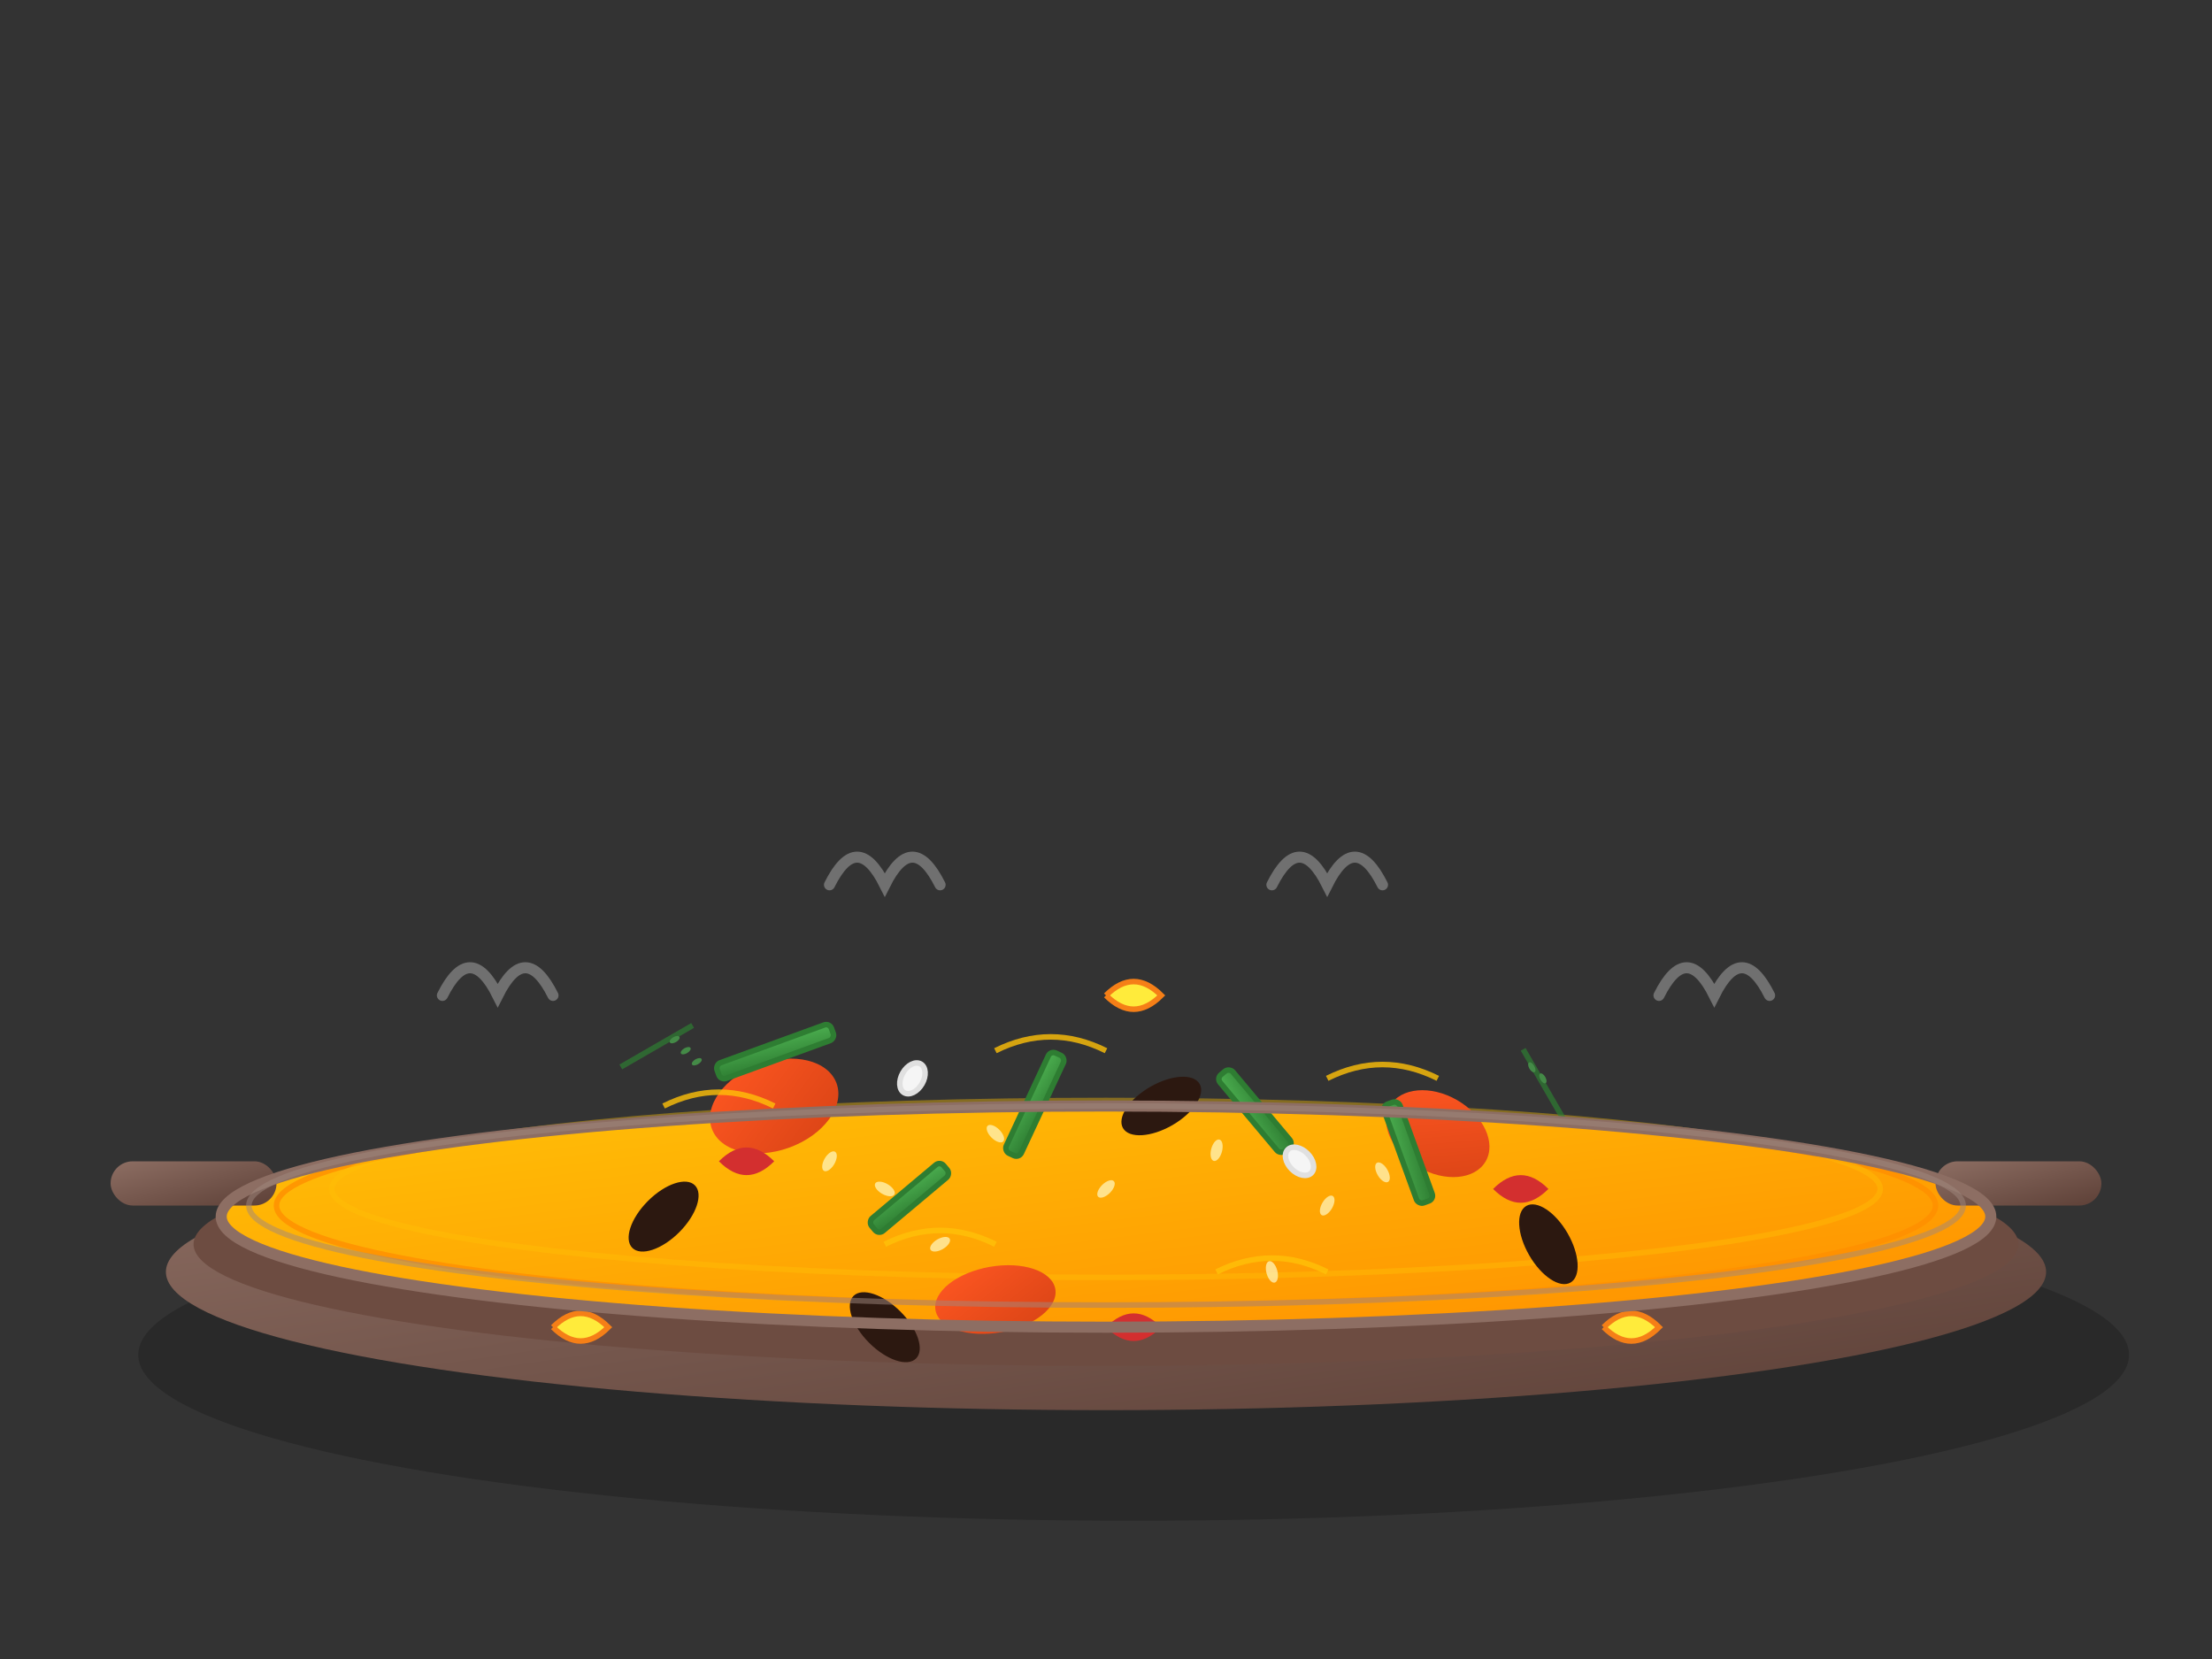 <svg xmlns="http://www.w3.org/2000/svg" viewBox="0 0 400 300" width="400" height="300">
  <rect x="0" y="0" width="400" height="300" fill="#333333" stroke="none"/>
  <defs>
    <linearGradient id="panGradient" x1="0%" y1="0%" x2="100%" y2="100%">
      <stop offset="0%" style="stop-color:#8d6e63;stop-opacity:1" />
      <stop offset="100%" style="stop-color:#5d4037;stop-opacity:1" />
    </linearGradient>
    <linearGradient id="riceGradient" x1="0%" y1="0%" x2="100%" y2="100%">
      <stop offset="0%" style="stop-color:#ffc107;stop-opacity:1" />
      <stop offset="100%" style="stop-color:#ff8f00;stop-opacity:1" />
    </linearGradient>
    <linearGradient id="seafoodGradient" x1="0%" y1="0%" x2="100%" y2="100%">
      <stop offset="0%" style="stop-color:#ff5722;stop-opacity:1" />
      <stop offset="100%" style="stop-color:#d84315;stop-opacity:1" />
    </linearGradient>
    <linearGradient id="vegetableGradient" x1="0%" y1="0%" x2="100%" y2="100%">
      <stop offset="0%" style="stop-color:#4caf50;stop-opacity:1" />
      <stop offset="100%" style="stop-color:#2e7d32;stop-opacity:1" />
    </linearGradient>
  </defs>
  
  <!-- Pan shadow -->
  <ellipse cx="205" cy="245" rx="180" ry="30" fill="#000" opacity="0.2"/>
  
  <!-- Main paella pan -->
  <ellipse cx="200" cy="230" rx="170" ry="25" fill="url(#panGradient)"/>
  <ellipse cx="200" cy="225" rx="165" ry="22" fill="#6d4c41"/>
  <ellipse cx="200" cy="220" rx="160" ry="20" fill="url(#riceGradient)"/>
  
  <!-- Pan handles -->
  <rect x="20" y="210" width="30" height="8" rx="4" fill="url(#panGradient)"/>
  <rect x="350" y="210" width="30" height="8" rx="4" fill="url(#panGradient)"/>
  
  <!-- Rice base texture -->
  <g opacity="0.8">
    <ellipse cx="200" cy="218" rx="150" ry="18" fill="none" stroke="#ff8f00" stroke-width="1"/>
    <ellipse cx="200" cy="215" rx="140" ry="16" fill="none" stroke="#ffc107" stroke-width="1" opacity="0.5"/>
  </g>
  
  <!-- Individual rice grains scattered -->
  <g fill="#fff9c4" opacity="0.7">
    <ellipse cx="150" cy="210" rx="1" ry="2" transform="rotate(30 150 210)"/>
    <ellipse cx="180" cy="205" rx="1" ry="2" transform="rotate(-45 180 205)"/>
    <ellipse cx="220" cy="208" rx="1" ry="2" transform="rotate(15 220 208)"/>
    <ellipse cx="250" cy="212" rx="1" ry="2" transform="rotate(-30 250 212)"/>
    <ellipse cx="170" cy="225" rx="1" ry="2" transform="rotate(60 170 225)"/>
    <ellipse cx="230" cy="230" rx="1" ry="2" transform="rotate(-15 230 230)"/>
    <ellipse cx="200" cy="215" rx="1" ry="2" transform="rotate(45 200 215)"/>
    <ellipse cx="160" cy="215" rx="1" ry="2" transform="rotate(-60 160 215)"/>
    <ellipse cx="240" cy="218" rx="1" ry="2" transform="rotate(30 240 218)"/>
  </g>
  
  <!-- Chicken pieces -->
  <g fill="url(#seafoodGradient)">
    <ellipse cx="140" cy="200" rx="12" ry="8" transform="rotate(-20 140 200)"/>
    <ellipse cx="260" cy="205" rx="10" ry="7" transform="rotate(30 260 205)"/>
    <ellipse cx="180" cy="235" rx="11" ry="6" transform="rotate(-10 180 235)"/>
  </g>
  
  <!-- Seafood (mussels) -->
  <g fill="#2c1810">
    <ellipse cx="120" cy="220" rx="4" ry="8" transform="rotate(45 120 220)"/>
    <ellipse cx="280" cy="225" rx="4" ry="8" transform="rotate(-30 280 225)"/>
    <ellipse cx="210" cy="200" rx="4" ry="8" transform="rotate(60 210 200)"/>
    <ellipse cx="160" cy="240" rx="4" ry="8" transform="rotate(-45 160 240)"/>
  </g>
  
  <!-- Green beans -->
  <g fill="url(#vegetableGradient)" stroke="#2e7d32" stroke-width="1">
    <rect x="190" y="190" width="3" height="20" rx="1" transform="rotate(25 190 190)"/>
    <rect x="220" y="195" width="3" height="18" rx="1" transform="rotate(-40 220 195)"/>
    <rect x="150" y="185" width="3" height="22" rx="1" transform="rotate(70 150 185)"/>
    <rect x="250" y="200" width="3" height="19" rx="1" transform="rotate(-20 250 200)"/>
    <rect x="170" y="210" width="3" height="17" rx="1" transform="rotate(50 170 210)"/>
  </g>
  
  <!-- Red peppers -->
  <g fill="#d32f2f">
    <path d="M130 210 Q135 205 140 210 Q135 215 130 210" />
    <path d="M270 215 Q275 210 280 215 Q275 220 270 215" />
    <path d="M200 240 Q205 235 210 240 Q205 245 200 240" />
  </g>
  
  <!-- Saffron threads -->
  <g stroke="#ffc107" stroke-width="1" fill="none" opacity="0.8">
    <path d="M120 200 Q130 195 140 200"/>
    <path d="M180 190 Q190 185 200 190"/>
    <path d="M240 195 Q250 190 260 195"/>
    <path d="M160 225 Q170 220 180 225"/>
    <path d="M220 230 Q230 225 240 230"/>
  </g>
  
  <!-- Lemon wedges -->
  <g fill="#ffeb3b" stroke="#f57f17" stroke-width="1">
    <path d="M100 240 Q105 235 110 240 Q105 245 100 240"/>
    <path d="M290 240 Q295 235 300 240 Q295 245 290 240"/>
    <path d="M200 180 Q205 175 210 180 Q205 185 200 180"/>
  </g>
  
  <!-- Steam effect -->
  <g fill="none" stroke="#fff" stroke-width="2" opacity="0.3">
    <path d="M80 180 Q85 170 90 180 Q95 170 100 180" stroke-linecap="round"/>
    <path d="M150 160 Q155 150 160 160 Q165 150 170 160" stroke-linecap="round"/>
    <path d="M230 160 Q235 150 240 160 Q245 150 250 160" stroke-linecap="round"/>
    <path d="M300 180 Q305 170 310 180 Q315 170 320 180" stroke-linecap="round"/>
  </g>
  
  <!-- Garlic cloves -->
  <g fill="#f5f5f5" stroke="#e0e0e0" stroke-width="1">
    <ellipse cx="165" cy="195" rx="2" ry="3" transform="rotate(30 165 195)"/>
    <ellipse cx="235" cy="210" rx="2" ry="3" transform="rotate(-45 235 210)"/>
  </g>
  
  <!-- Rosemary sprigs -->
  <g fill="#2e7d32" opacity="0.7">
    <rect x="125" y="185" width="1" height="15" transform="rotate(60 125 185)"/>
    <rect x="275" y="190" width="1" height="15" transform="rotate(-30 275 190)"/>
    <!-- Rosemary leaves -->
    <g fill="#4caf50">
      <ellipse cx="122" cy="188" rx="0.5" ry="1" transform="rotate(60 122 188)"/>
      <ellipse cx="124" cy="190" rx="0.5" ry="1" transform="rotate(60 124 190)"/>
      <ellipse cx="126" cy="192" rx="0.5" ry="1" transform="rotate(60 126 192)"/>
      <ellipse cx="277" cy="193" rx="0.5" ry="1" transform="rotate(-30 277 193)"/>
      <ellipse cx="279" cy="195" rx="0.5" ry="1" transform="rotate(-30 279 195)"/>
    </g>
  </g>
  
  <!-- Pan rim highlight -->
  <ellipse cx="200" cy="220" rx="160" ry="20" fill="none" stroke="#8d6e63" stroke-width="2"/>
  <ellipse cx="200" cy="218" rx="155" ry="18" fill="none" stroke="#a1887f" stroke-width="1" opacity="0.5"/>
</svg>

